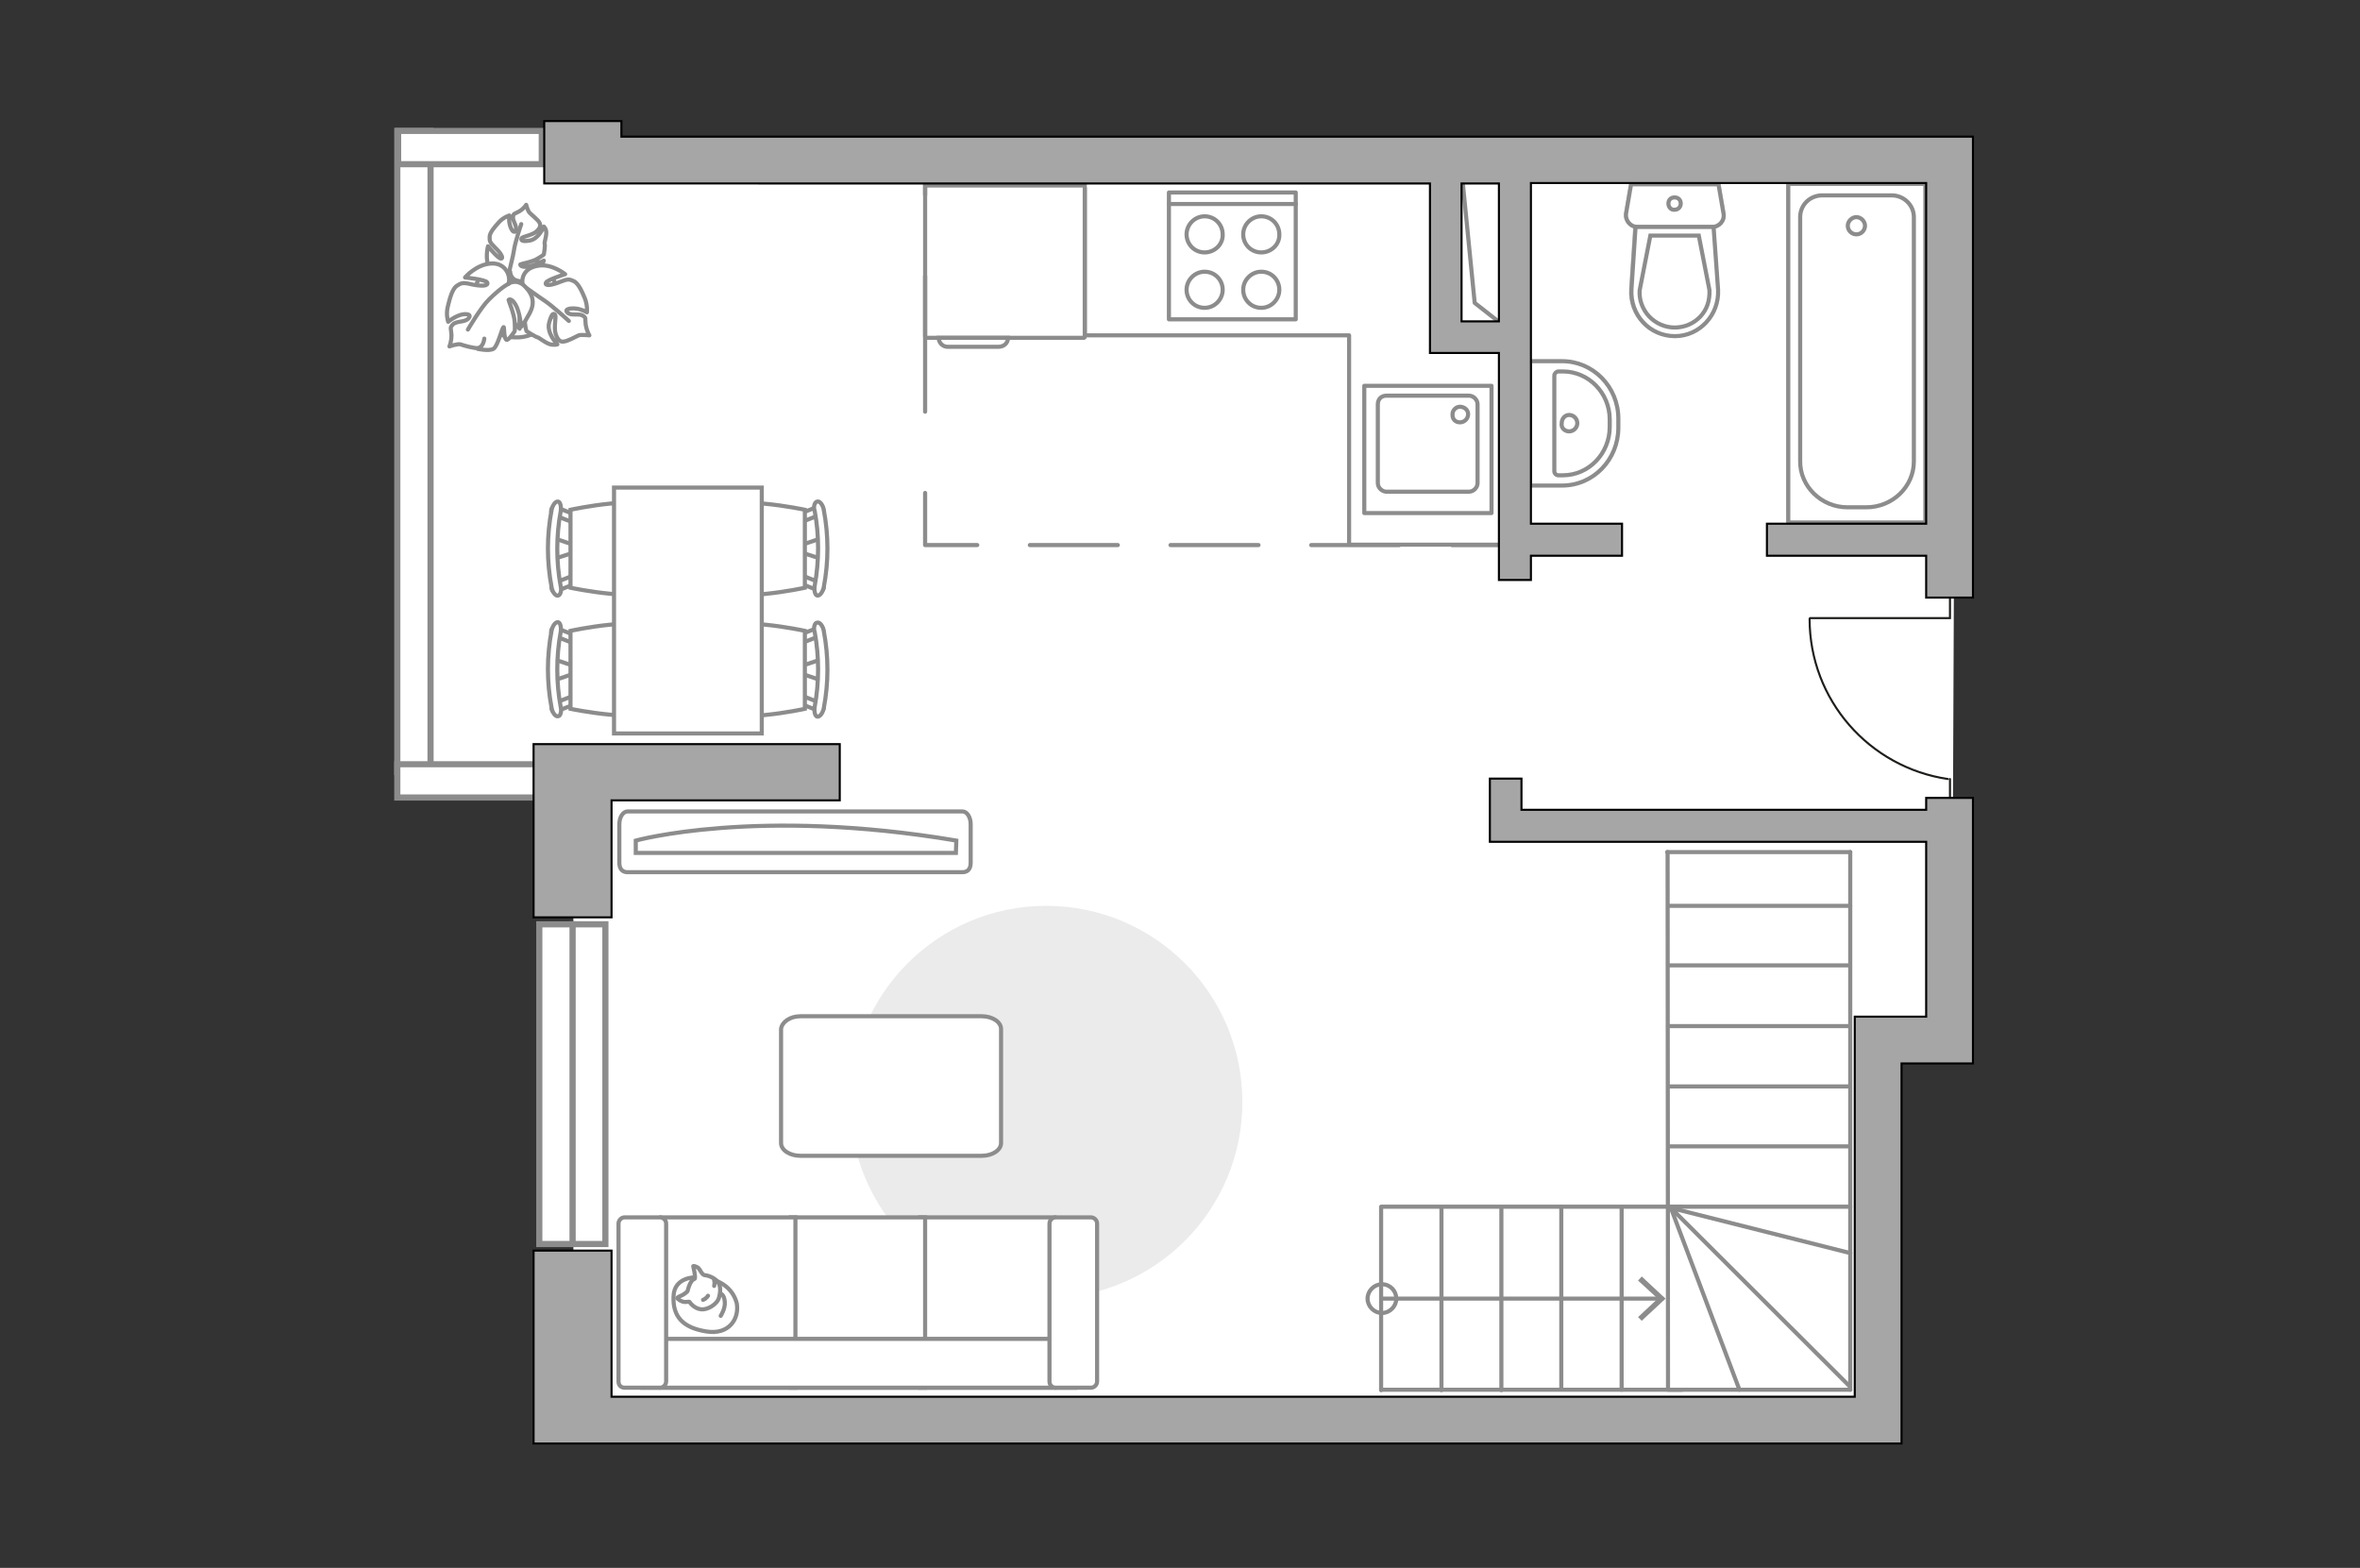 <?xml version="1.0" encoding="utf-8"?>
<!-- Generator: Adobe Illustrator 25.1.0, SVG Export Plug-In . SVG Version: 6.00 Build 0)  -->
<svg version="1.1" xmlns="http://www.w3.org/2000/svg" xmlns:xlink="http://www.w3.org/1999/xlink" x="0px" y="0px"
	 viewBox="0 0 575 382" style="enable-background:new 0 0 575 382;" xml:space="preserve">
<rect x="0" y="0" width="575" height="382" fill="#333333" stroke="none"/>
<style type="text/css">
	.st0{fill:#FFFFFF;}
	.st1{fill:#EBEBEB;}
	.st2{fill:#FFFFFF;stroke:#8C8C8C;stroke-linecap:round;stroke-linejoin:round;stroke-miterlimit:10;}
	.st3{fill:#FFFFFF;stroke:#8C8C8C;stroke-miterlimit:10;}
	.st4{fill:none;stroke:#8C8C8C;stroke-linecap:round;stroke-linejoin:round;stroke-miterlimit:10;}
	.st5{fill:#FFFFFF;stroke:#8C8C8C;stroke-width:1.5;stroke-linecap:round;stroke-miterlimit:10;}
	.st6{fill:none;stroke:#8C8C8C;stroke-width:1.012;stroke-linecap:round;stroke-linejoin:round;}
	.st7{fill:none;stroke:#8C8C8C;stroke-width:1.012;stroke-linecap:round;stroke-linejoin:round;stroke-dasharray:21.424,12.855;}
	.st8{fill:none;stroke:#8C8C8C;stroke-width:1.012;stroke-linecap:round;stroke-linejoin:round;stroke-dasharray:32.998,19.799;}
	.st9{opacity:0.5;}
	.st10{opacity:0.5;fill:#FFFFFF;stroke:#8C8C8C;stroke-miterlimit:10;enable-background:new    ;}
	.st11{fill:none;stroke:#1D1D1B;stroke-width:0.5;stroke-linecap:round;stroke-miterlimit:22.926;}
	.st12{fill:#A6A6A6;stroke:#000000;stroke-width:0.5;stroke-miterlimit:10;}
	.st13{fill:#8C8C8C;}
</style>
<g id="bg_1_">
	<polygon class="st0" points="475.6,251.1 459.1,251.1 459.1,346.7 139.7,346.7 139.7,187.9 101.3,187.9 101.3,37.8 386.9,37.8 
		386.9,37.5 413.6,37.5 413.6,37.8 476.5,37.8 	"/>
</g>
<g id="furniture_1_">
	<path id="Vector_51_2_" class="st1" d="M254.9,220.7c26.4,0,47.8,21.4,47.8,47.8c0,26.4-21.4,47.8-47.8,47.8s-47.8-21.4-47.8-47.8
		C207.2,242,228.6,220.7,254.9,220.7z"/>
	<path id="Vector_84_2_" class="st2" d="M195,247.6h44.2c2.6,0,4.7,1.4,4.7,3.1l0,27.8c0,1.7-2.1,3.1-4.7,3.1H195
		c-2.6,0-4.7-1.4-4.7-3.1l0-27.8C190.5,249,192.5,247.6,195,247.6z"/>
	<g>
		<path id="Vector_60_1_" class="st3" d="M126,62.2c5.5,0.1,10,4.8,9.7,10.3c-0.1,5.5-4.8,10-10.3,9.7c-5.5-0.1-10-4.8-9.7-10.3
			C115.8,66.4,120.5,62,126,62.2z"/>
		<path class="st2" d="M124.3,66.2c0,0,0,1.8,1.8,2.2c2,0.5,3.8,0.4,5.2-2.2c1.2-2.5,1.2-2.7,1.2-2.7s-2.6,1.4-4.2,1.5
			c-1.6,0.1-1.6-0.6-1.5-0.6c0.1-0.1,3-0.6,4.2-1.4c1.2-0.7,1.5-1,1.5-1s0.4-2.2,0.2-2.6c-0.1-0.4,0.4-1.7,0.4-2.7
			c0-1-0.6-1.5-0.6-1.5s-1.2,3-3.4,3.4c-2.2,0.4-2.2-0.2-2-0.6c0.4-0.4,2.6-0.7,3.6-1.6c1-0.9,1.1-1.6,0.7-2.2
			c-0.2-0.5-1.8-1.8-2.3-2.3c-0.5-0.4-0.9-2-0.9-2s-0.5,0.9-1.7,1.6c-1.2,0.7-1.4,0.4-1.5,1.4c-0.1,1,1,2.1,0.7,3.2
			c-0.4,1-1.2-0.1-1.5-1.4s-0.1-2.2-0.1-2.2s-1.4,0.4-2.5,1.6s-2.3,2.6-2.3,3.6c0,1-0.1,1.2,1.4,2.7c1.5,1.4,2,2.6,1.4,2.6
			c-0.7,0.1-3.2-3-3.2-3s-0.9,3.2,0.5,5.7C120.6,68,123.4,67.3,124.3,66.2z"/>
		<path class="st4" d="M127,54.6c0,0-1.5,4.3-1.8,6.5c-0.2,1.4-0.9,3.9-1.1,5c-0.4,1.6-0.1,3.2,0.4,4.7"/>
		<path class="st2" d="M127.6,70c0,0-2-0.9-3.3,1c-1.4,1.8-2.2,3.9,0,6.5c2.1,2.5,2.3,2.6,2.3,2.6s-0.2-3.4,0.4-5.2
			c0.6-1.7,1.4-1.5,1.4-1.2c0,0.1-0.7,3.4-0.5,5c0.2,1.7,0.4,2,0.4,2s2.2,1.4,2.7,1.5c0.4,0.1,1.7,1.2,2.8,1.6c1.1,0.4,2,0.1,2,0.1
			s-2.7-2.7-2-5.3c0.7-2.6,1.2-2.3,1.5-1.8c0.2,0.5-0.4,3.1,0.1,4.6c0.5,1.5,1.2,2,2,1.8c0.7,0,2.8-1.1,3.6-1.5c0.6-0.2,2.6,0,2.6,0
			s-0.6-0.9-0.9-2.6c-0.2-1.6,0.2-1.6-0.7-2.2c-1-0.6-2.8,0.1-3.7-0.7c-1-0.9,0.7-1.2,2.2-1c1.4,0.2,2.5,0.9,2.5,0.9
			s0.2-1.6-0.5-3.4c-0.7-1.7-1.6-3.7-2.7-4.2s-1.4-0.6-3.4,0.2c-2.2,0.9-3.7,1-3.4,0.2c0.2-0.7,4.7-2.1,4.7-2.1s-3.1-2.5-6.3-2.1
			C127.2,65.2,126.8,68.5,127.6,70z"/>
		<path class="st4" d="M138.6,78.2c0,0-3.9-3.6-6-5c-1.4-0.9-3.8-2.7-4.9-3.4c-1.5-1-3.3-1.6-5.2-1.7"/>
		<g>
			<path class="st2" d="M118,82.5c-0.2,1.6-1,2.3-1.7,2.3c-0.7,0.1-3.3-0.6-4.1-0.9c-0.7-0.2-2.7,0.5-2.7,0.5s0.5-1.1,0.5-2.8
				c-0.1-1.7-0.5-1.7,0.4-2.6c1-0.9,3-0.4,3.8-1.5c0.9-1.1-1.1-1.2-2.5-0.6c-1.5,0.6-2.5,1.5-2.5,1.5s-0.6-1.7-0.1-3.7
				c0.5-2.1,1.1-4.2,2.1-5c1.1-0.7,1.4-1,3.8-0.4c2.5,0.5,4.1,0.4,3.7-0.5c-0.4-0.7-5.4-1.2-5.4-1.2s2.7-3.2,6.4-3.4
				c3.6-0.2,4.8,3.2,4.2,4.9c0,0,1.8-1.2,3.7,0.4c1.8,1.7,3.1,3.8,1.4,6.9c-1.7,3.1-2,3.2-2,3.2s-0.4-3.8-1.4-5.4
				c-1-1.7-1.7-1.2-1.7-1.1c0,0.1,1.4,3.4,1.5,5.4c0.1,1.8,0,2.2,0,2.2s-1.5,2.3-2,2.1c-0.7-0.4-0.5-3.2-0.7-3.1
				c-0.4,0.1-1.4,4.7-2.5,5.3c-1.1,0.6-3.8,0-3.8,0"/>
			<path class="st4" d="M114,80.3c0,0,3.2-5.5,5.2-7.4c1.2-1.2,3.2-3,4.8-3.8"/>
		</g>
	</g>
	<g>
		<path id="Vector_54_2_" class="st3" d="M256.9,338.1h-32.7l0-41.5h32.7V338.1z"/>
		<path id="Vector_55_2_" class="st3" d="M225.4,338.1l-32.7,0l0-41.5h32.7L225.4,338.1z"/>
		<path id="Vector_56_2_" class="st3" d="M193.8,338.1h-32.7v-41.5l32.7,0L193.8,338.1z"/>
		<path id="Vector_57_2_" class="st3" d="M258.7,326.2l3.1,11.9l-105.3,0v-11.9L258.7,326.2z"/>
		<path id="Vector_58_2_" class="st3" d="M255.7,336.6l0-38.5c0-0.7,0.6-1.5,1.5-1.5h8.6c0.7,0,1.5,0.6,1.5,1.5l0,38.5
			c0,0.7-0.6,1.5-1.5,1.5h-8.6C256.4,338.1,255.7,337.5,255.7,336.6z"/>
		<path id="Vector_59_2_" class="st3" d="M150.7,336.6l0-38.5c0-0.7,0.6-1.5,1.5-1.5h8.6c0.7,0,1.5,0.6,1.5,1.5l0,38.5
			c0,0.7-0.6,1.5-1.5,1.5h-8.6C151.3,338.1,150.7,337.5,150.7,336.6z"/>
		<g>
			<path class="st2" d="M169.6,311.2c0,0-5.4-0.2-5.5,4.7c-0.2,4.9,2.3,7.6,8,8.5c5.5,0.9,8.1-3.1,7.4-6.9
				C178.5,313.7,175,311.2,169.6,311.2z"/>
			<path class="st2" d="M167.5,314.6c0,0-0.6,0.7-1.6,1.1c-1,0.4-0.9,0.6-0.9,0.6s1,1.1,2.3,0.9c0.7-0.1,0.7,0,0.7,0s1,1.6,2.8,1.8
				c1.8,0.2,3.9-1.4,4.3-2.6c0.4-1.2,0.6-3-0.1-3.9c-0.6-1-2.2-1.7-3.2-1.8c-1-0.1-1.1-1.6-2-2c-0.9-0.4-0.9-0.2-0.9-0.2
				s0.6,2.5,0.4,3C169.4,311.7,168.3,311.3,167.5,314.6z"/>
			<path class="st2" d="M172.5,315.7c0,0-0.4,0.7-1.2,1"/>
			<path class="st2" d="M174,313.3c0,0,0.2-0.7,0-1.4"/>
			<path class="st4" d="M175.6,315.2c0,0,0.9,0.2,1,2.1c0.1,1.6-1,3.3-1,3.3"/>
		</g>
	</g>
	<g>
		<path id="Vector_90_1_" class="st3" d="M152.9,197.7c-1.1,0-2,1.4-2,3.1v9.4c0,1.7,0.9,2.3,2,2.3h81.6c1.1,0,2-0.6,2-2.3v-9.4
			c0-1.7-0.9-3.1-2-3.1H152.9z"/>
		<path id="Vector_91_1_" class="st3" d="M232.9,207.8h-78v-3c0,0,29.5-8.2,78.1,0L232.9,207.8z"/>
	</g>
	<g>
		<path id="Vector_8_2_" class="st3" d="M225.7,82.3h38.4c0.1,0,0.2-0.1,0.2-0.2V45.2h-38.9V82C225.4,82.1,225.5,82.3,225.7,82.3z"
			/>
		<path id="Vector_9_2_" class="st3" d="M245.6,82.3h-16.9c0,1.2,1,2.2,2.2,2.2h12.3C244.6,84.5,245.6,83.6,245.6,82.3z"/>
		<path id="Vector_148_1_" class="st4" d="M264.3,45.8v35.9h64.4v51h37.8"/>
	</g>
	<g>
		<g id="Group_2_2_">
			<g id="Group_3_2_">
				<path id="Vector_10_2_" class="st3" d="M135.2,165.7l5.3-1.8v-1.4l-5.3-1.8V165.7z"/>
			</g>
			<g id="Group_4_2_">
				<path id="Vector_11_2_" class="st3" d="M140.2,155.6c0-0.5-0.2-1-0.6-1l-4.3-1.7c-0.5-0.1-0.8,0.1-1,0.7
					c-0.1,0.6,0.1,1.2,0.5,1.2l4.3,1.7c0.5,0.1,0.8-0.1,1-0.7C140.2,155.7,140.2,155.7,140.2,155.6z"/>
			</g>
			<g id="Group_5_2_">
				<path id="Vector_12_2_" class="st3" d="M140.2,170.6c0-0.1,0-0.1,0-0.2c-0.1-0.6-0.5-1-1-0.7l-4.3,1.7c-0.5,0.1-0.6,0.7-0.5,1.3
					c0.1,0.6,0.5,1,1,0.7l4.3-1.7C140,171.6,140.2,171.1,140.2,170.6z"/>
			</g>
			<path id="Vector_13_2_" class="st3" d="M161.3,172.7c3.4-3.4,3.4-15.6,0-19c-4-4-22.3,0-22.3,0v19
				C139,172.7,157.3,176.5,161.3,172.7z"/>
			<path id="Vector_14_2_" class="st3" d="M136.6,172.2c-1.1-5.9-1.1-12.2,0-18.2c0.2-1.2-0.1-2.3-0.6-2.4c-0.6-0.1-1.3,0.7-1.6,2
				c-1.2,6.3-1.2,12.6,0,18.9c0.2,1.2,1,2.2,1.6,2C136.5,174.5,136.9,173.4,136.6,172.2z"/>
		</g>
		<g id="Group_6_2_">
			<g id="Group_7_2_">
				<path id="Vector_15_2_" class="st3" d="M135.2,136.1l5.3-1.7V133l-5.3-1.8V136.1z"/>
			</g>
			<g id="Group_8_2_">
				<path id="Vector_16_2_" class="st3" d="M140.2,126.2c0-0.5-0.2-1-0.6-1l-4.3-1.7c-0.5-0.1-0.8,0.1-1,0.7
					c-0.1,0.6,0.1,1.2,0.5,1.2l4.3,1.7c0.5,0.1,0.8-0.1,1-0.7C140.2,126.4,140.2,126.2,140.2,126.2z"/>
			</g>
			<g id="Group_9_2_">
				<path id="Vector_17_2_" class="st3" d="M140.2,141.3c0-0.1,0-0.1,0-0.2c-0.1-0.6-0.5-1-1-0.7l-4.3,1.7c-0.5,0.1-0.6,0.7-0.5,1.3
					c0.1,0.6,0.5,1,1,0.7l4.3-1.7C140,142.1,140.2,141.8,140.2,141.3z"/>
			</g>
			<path id="Vector_18_2_" class="st3" d="M161.3,143.2c3.4-3.4,3.4-15.6,0-19c-4-4-22.3,0-22.3,0v19
				C139,143.2,157.3,147.1,161.3,143.2z"/>
			<path id="Vector_19_2_" class="st3" d="M136.6,142.8c-1.1-5.9-1.1-12.2,0-18.2c0.2-1.2-0.1-2.3-0.6-2.4c-0.6-0.1-1.3,0.7-1.6,2
				c-1.2,6.3-1.2,12.6,0,18.9c0.2,1.2,1,2.2,1.6,2C136.5,145,136.9,143.9,136.6,142.8z"/>
		</g>
		<g id="Group_14_2_">
			<g id="Group_15_2_">
				<path id="Vector_25_2_" class="st3" d="M199.9,131.2l-5.3,1.8v1.4l5.3,1.7V131.2z"/>
			</g>
			<g id="Group_16_2_">
				<path id="Vector_26_2_" class="st3" d="M194.8,141.3c0,0.5,0.2,1,0.6,1l4.3,1.7c0.5,0.1,0.8-0.1,1-0.7c0.1-0.6-0.1-1.2-0.5-1.2
					l-4.3-1.7c-0.5-0.1-0.8,0.1-1,0.7C194.8,141,194.8,141.2,194.8,141.3z"/>
			</g>
			<g id="Group_17_2_">
				<path id="Vector_27_2_" class="st3" d="M194.8,126.1c0,0.1,0,0.1,0,0.2c0.1,0.6,0.5,1,1,0.7l4.3-1.7c0.5-0.1,0.6-0.7,0.5-1.3
					c-0.1-0.6-0.5-1-1-0.7l-4.3,1.7C194.9,125.3,194.8,125.6,194.8,126.1z"/>
			</g>
			<path id="Vector_28_2_" class="st3" d="M173.8,124.2c-3.4,3.4-3.4,15.6,0,19c4,4,22.3,0,22.3,0v-19
				C196.1,124.2,177.8,120.3,173.8,124.2z"/>
			<path id="Vector_29_2_" class="st3" d="M198.5,124.5c1.1,5.9,1.1,12.2,0,18.2c-0.2,1.2,0.1,2.3,0.6,2.4c0.6,0.1,1.3-0.7,1.6-2
				c1.2-6.3,1.2-12.6,0-18.9c-0.2-1.2-1-2.2-1.6-2C198.5,122.3,198.1,123.5,198.5,124.5z"/>
		</g>
		<g id="Group_18_2_">
			<g id="Group_19_2_">
				<path id="Vector_30_2_" class="st3" d="M199.9,160.7l-5.3,1.8v1.4l5.3,1.8V160.7z"/>
			</g>
			<g id="Group_20_2_">
				<path id="Vector_31_2_" class="st3" d="M194.8,170.6c0,0.5,0.2,1,0.6,1l4.3,1.7c0.5,0.1,0.8-0.1,1-0.7c0.1-0.6-0.1-1.2-0.5-1.2
					l-4.3-1.7c-0.5-0.1-0.8,0.1-1,0.7C194.8,170.5,194.8,170.5,194.8,170.6z"/>
			</g>
			<g id="Group_21_2_">
				<path id="Vector_32_2_" class="st3" d="M194.8,155.6c0,0.1,0,0.1,0,0.2c0.1,0.6,0.5,1,1,0.7l4.3-1.7c0.5-0.1,0.6-0.7,0.5-1.3
					c-0.1-0.6-0.5-1-1-0.7l-4.3,1.7C194.9,154.8,194.8,155.1,194.8,155.6z"/>
			</g>
			<path id="Vector_33_2_" class="st3" d="M173.8,153.7c-3.4,3.4-3.4,15.6,0,19c4,4,22.3,0,22.3,0v-19
				C196.1,153.7,177.8,149.7,173.8,153.7z"/>
			<path id="Vector_34_2_" class="st3" d="M198.5,154c1.1,6,1.1,12.2,0,18.2c-0.2,1.2,0.1,2.3,0.6,2.4c0.6,0.1,1.3-0.7,1.6-2
				c1.2-6.3,1.2-12.6,0-18.9c-0.2-1.2-1-2.2-1.6-2C198.5,151.7,198.1,153,198.5,154z"/>
		</g>
		<path id="Vector_35_2_" class="st3" d="M149.6,118.8v59.9h36v-48.5v-11.4H149.6z"/>
	</g>
	<g>
		<g>
			<rect x="284.8" y="46.9" class="st4" width="30.9" height="30.9"/>
		</g>
		<line class="st4" x1="315.7" y1="49.7" x2="284.9" y2="49.7"/>
		<path class="st4" d="M307.3,61.5c-2.5,0-4.4-2-4.4-4.4s2-4.4,4.4-4.4c2.5,0,4.4,2,4.4,4.4C311.8,59.6,309.7,61.5,307.3,61.5z"/>
		<path class="st4" d="M307.3,75c-2.5,0-4.4-2-4.4-4.4s2-4.4,4.4-4.4c2.5,0,4.4,2,4.4,4.4S309.7,75,307.3,75z"/>
		<path class="st4" d="M293.5,61.5c-2.5,0-4.4-2-4.4-4.4s2-4.4,4.4-4.4c2.5,0,4.4,2,4.4,4.4C298,59.6,295.9,61.5,293.5,61.5z"/>
		<path class="st4" d="M293.5,75c-2.5,0-4.4-2-4.4-4.4s2-4.4,4.4-4.4c2.5,0,4.4,2,4.4,4.4S295.9,75,293.5,75z"/>
	</g>
</g>
<g id="windows_1_">
	<g>
		<path id="Vector_118_12_" class="st5" d="M139.4,225.2h8.1v77.9h-8.1V225.2z"/>
		<path id="Vector_124_8_" class="st5" d="M131.4,225.2h8.1v77.9h-8.1V225.2z"/>
	</g>
	<g>
		<g>
			<path id="Vector_118_2_" class="st5" d="M96.8,31.9h8.1v156.2h-8.1V31.9z"/>
		</g>
		<g>
			<path id="Vector_118_1_" class="st5" d="M140.6,186.2v8.1H96.8v-8.1H140.6z"/>
		</g>
		<g>
			<path id="Vector_118_3_" class="st5" d="M132,31.9V40H97v-8.1H132z"/>
		</g>
	</g>
</g>
<g id="plan">
	<g>
		<g>
			<line class="st6" x1="366.4" y1="132.8" x2="353.8" y2="132.8"/>
			<line class="st7" x1="340.9" y1="132.8" x2="244.5" y2="132.8"/>
			<polyline class="st6" points="238.1,132.8 225.4,132.8 225.4,120.1 			"/>
			<line class="st8" x1="225.4" y1="100.3" x2="225.4" y2="57.4"/>
			<line class="st6" x1="225.4" y1="47.5" x2="225.4" y2="34.9"/>
		</g>
	</g>
	<g>
		<g class="st9">
			<path class="st3" d="M399.1,55.3h18c1.8,0,3.2-1.6,2.8-3.4l-1.2-7h-21.3l-1.2,7C395.9,53.7,397.2,55.3,399.1,55.3z"/>
			<path class="st3" d="M417.4,55.3h-19l-1,15.1c-0.4,6.2,4.4,11.3,10.5,11.3c6,0,10.8-5.2,10.5-11.3L417.4,55.3z"/>
		</g>
		<g>
			<path class="st3" d="M399.1,55.3h18c1.8,0,3.2-1.6,2.8-3.4l-1.2-7h-21.3l-1.2,7C395.9,53.7,397.2,55.3,399.1,55.3z"/>
			<path class="st3" d="M408.1,81.9L408.1,81.9c6,0,10.8-5.2,10.5-11.3l-1.1-15.3h-19l-1,15.1C397.1,76.7,401.9,81.9,408.1,81.9z"/>
			<path class="st3" d="M413.9,57.4l2.6,13.3c0.1,2.5-0.6,4.7-2.2,6.4c-1.6,1.7-3.8,2.7-6.3,2.7c-2.3,0-4.6-1-6.2-2.7
				c-1.6-1.7-2.5-4.1-2.3-6.4l2.6-13.3H413.9z"/>
			<path class="st3" d="M406.5,49.6c0-0.9,0.6-1.5,1.5-1.5c0.9,0,1.5,0.6,1.5,1.5c0,0.9-0.7,1.5-1.5,1.5
				C407.2,51.2,406.5,50.5,406.5,49.6z"/>
		</g>
	</g>
	<g>
		<g>
			<rect x="332.4" y="94" class="st4" width="31" height="31"/>
		</g>
		<path class="st4" d="M337.8,96.4h20.1c1.1,0,2.1,1,2.1,2.1v19.2c0,1.1-1,2.1-2.1,2.1h-20.1c-1.1,0-2.1-1-2.1-2.1V98.5
			C335.7,97.3,336.5,96.4,337.8,96.4z"/>
		<path class="st4" d="M355.7,102.9c1.1,0,2-0.9,2-2c0-1-0.9-1.8-2-1.8c-1,0-1.8,0.9-1.8,1.8C353.8,102.1,354.6,102.9,355.7,102.9z"
			/>
	</g>
	<g>
		<g>
			<polyline class="st10" points="469.1,127.3 469.1,44.8 435.7,44.8 435.7,127.3 469.1,127.3 			"/>
			<polygon class="st3" points="469.1,127.3 435.7,127.3 435.7,44.8 469.1,44.8 			"/>
			<path class="st3" d="M450.1,123.6h4.6c6.4,0,11.6-5,11.6-11.2V52.9c0-3-2.5-5.3-5.4-5.3H444c-3,0-5.4,2.3-5.4,5.3v59.4
				C438.5,118.5,443.8,123.6,450.1,123.6z"/>
			<path class="st3" d="M450.2,55c0,1.2,1,2.1,2.1,2.1c1.2,0,2.1-1,2.1-2.1s-1-2.1-2.1-2.1C451.2,52.9,450.2,53.9,450.2,55z"/>
		</g>
		<g>
			<g>
				<path class="st3" d="M394.3,104.2V102c0-7.8-6.2-14-13.7-14h-7.8v30.3h7.8C388.2,118.3,394.3,112,394.3,104.2z"/>
				<path class="st3" d="M392.2,104v-1.8c0-6.5-5.2-11.7-11.4-11.7h-1.1c-0.5,0-1,0.5-1,1v23.3c0,0.6,0.5,1,1,1h1.1
					C387.1,115.8,392.2,110.5,392.2,104z"/>
				<path class="st3" d="M382.3,105.1c1.1,0,2-0.9,2-2c0-1.1-0.9-2-2-2c-1,0-1.8,0.9-1.8,2C380.3,104.2,381.2,105.1,382.3,105.1z"/>
			</g>
		</g>
	</g>
	<polyline class="st4" points="356.4,44.6 359.3,73.8 365.3,78.5 	"/>
	<g>
		<polyline class="st11" points="441,150.6 475.1,150.6 475.1,144.7 		"/>
		<line class="st11" x1="475.1" y1="195.1" x2="475.1" y2="189.8"/>
		<path class="st11" d="M474.6,189.8c-19.1-2.8-33.7-19.2-33.7-39"/>
	</g>
	<polygon class="st12" points="130,181.3 130,188.9 130,223.5 149,223.5 149,195 204.6,195 204.6,188.9 204.6,181.3 186,181.3 	"/>
	<path class="st12" d="M458.7,336.7"/>
	<g>
		<g>
			<g>
				<g>
					<line class="st4" x1="337" y1="316.4" x2="405" y2="316.4"/>
					<g>
						<path class="st4" d="M336.7,312.9c-1.9,0-3.5,1.6-3.5,3.5c0,1.9,1.6,3.5,3.5,3.5s3.5-1.6,3.5-3.5
							C340.2,314.5,338.7,312.9,336.7,312.9z"/>
					</g>
					<g>
						<polygon class="st13" points="400,311 399.1,312 403.9,316.4 399.1,320.9 400,321.8 405.8,316.4 						"/>
					</g>
				</g>
			</g>
		</g>
		<polyline class="st4" points="450.6,337.7 407.1,294.3 450.8,305.3 		"/>
		<line class="st4" x1="423.8" y1="338.6" x2="407.1" y2="294.3"/>
		<line class="st4" x1="406.5" y1="279.3" x2="450.6" y2="279.3"/>
		<line class="st4" x1="406.7" y1="294" x2="450.8" y2="294"/>
		<polyline class="st4" points="450.8,338.6 406.4,338.6 406.3,207.6 		"/>
		<g>
			<line class="st4" x1="450.8" y1="220.7" x2="406.5" y2="220.7"/>
			<line class="st4" x1="406.5" y1="235.2" x2="450.6" y2="235.2"/>
			<line class="st4" x1="450.8" y1="207.6" x2="406.2" y2="207.6"/>
		</g>
		<line class="st4" x1="406.4" y1="250" x2="450.6" y2="250"/>
		<line class="st4" x1="406.6" y1="264.7" x2="450.7" y2="264.7"/>
		<line class="st4" x1="395.1" y1="338.6" x2="395.1" y2="294.1"/>
		<line class="st4" x1="380.4" y1="338.5" x2="380.4" y2="294"/>
		<line class="st4" x1="365.8" y1="338.7" x2="365.8" y2="294.2"/>
		<line class="st4" x1="351.2" y1="338.7" x2="351.2" y2="294.2"/>
		<line class="st4" x1="336.5" y1="338.7" x2="336.5" y2="294.2"/>
		<line class="st4" x1="336.5" y1="294" x2="409.8" y2="294"/>
		<line class="st4" x1="336.5" y1="338.6" x2="409.8" y2="338.6"/>
		<line class="st4" x1="450.8" y1="338.6" x2="450.8" y2="207.6"/>
	</g>
	<g>
		<polygon class="st12" points="149,304.7 149,340.3 365.2,340.3 373,340.3 451.9,340.3 451.9,255.5 451.9,247.7 461.8,247.7 
			463.3,247.7 463.3,247.7 469.3,247.7 469.3,205.1 363,205.1 363,202.8 363,197.3 363,189.7 370.7,189.7 370.7,197.3 469.3,197.3 
			469.3,194.4 480.7,194.4 480.7,247.7 480.7,258.3 480.7,259.1 463.3,259.1 463.3,340.3 463.3,343.4 463.3,351.7 130,351.7 
			130,350.2 130,340.3 130,304.7 		"/>
		<path class="st12" d="M469.3,145.6h11.4V33.3h-11.4l-317.9,0v-3.8h-18.8v5.1v1.1v9h18.1l-18.1,0l34.7,0H186h162.4v33.6v7.5V86
			h16.8v55.3h7.8v-5.9h22.2v-7.8H373v-83h96.3v83h-38.8v7.8h38.8V145.6z M365.2,78.3h-9.1V44.7h9.1V78.3z"/>
	</g>
</g>
<g id="points">
	<path id="bedroom_x5F_1_1_" class="st4" d="M344.2,243.9"/>
	<path id="kitchen_3_" class="st4" d="M280.5,107"/>
	<path id="wc_x5F_bathroom" class="st4" d="M415.8,108.5"/>
	<path id="hallway_3_" class="st4" d="M414.3,167.5"/>
</g>
</svg>

